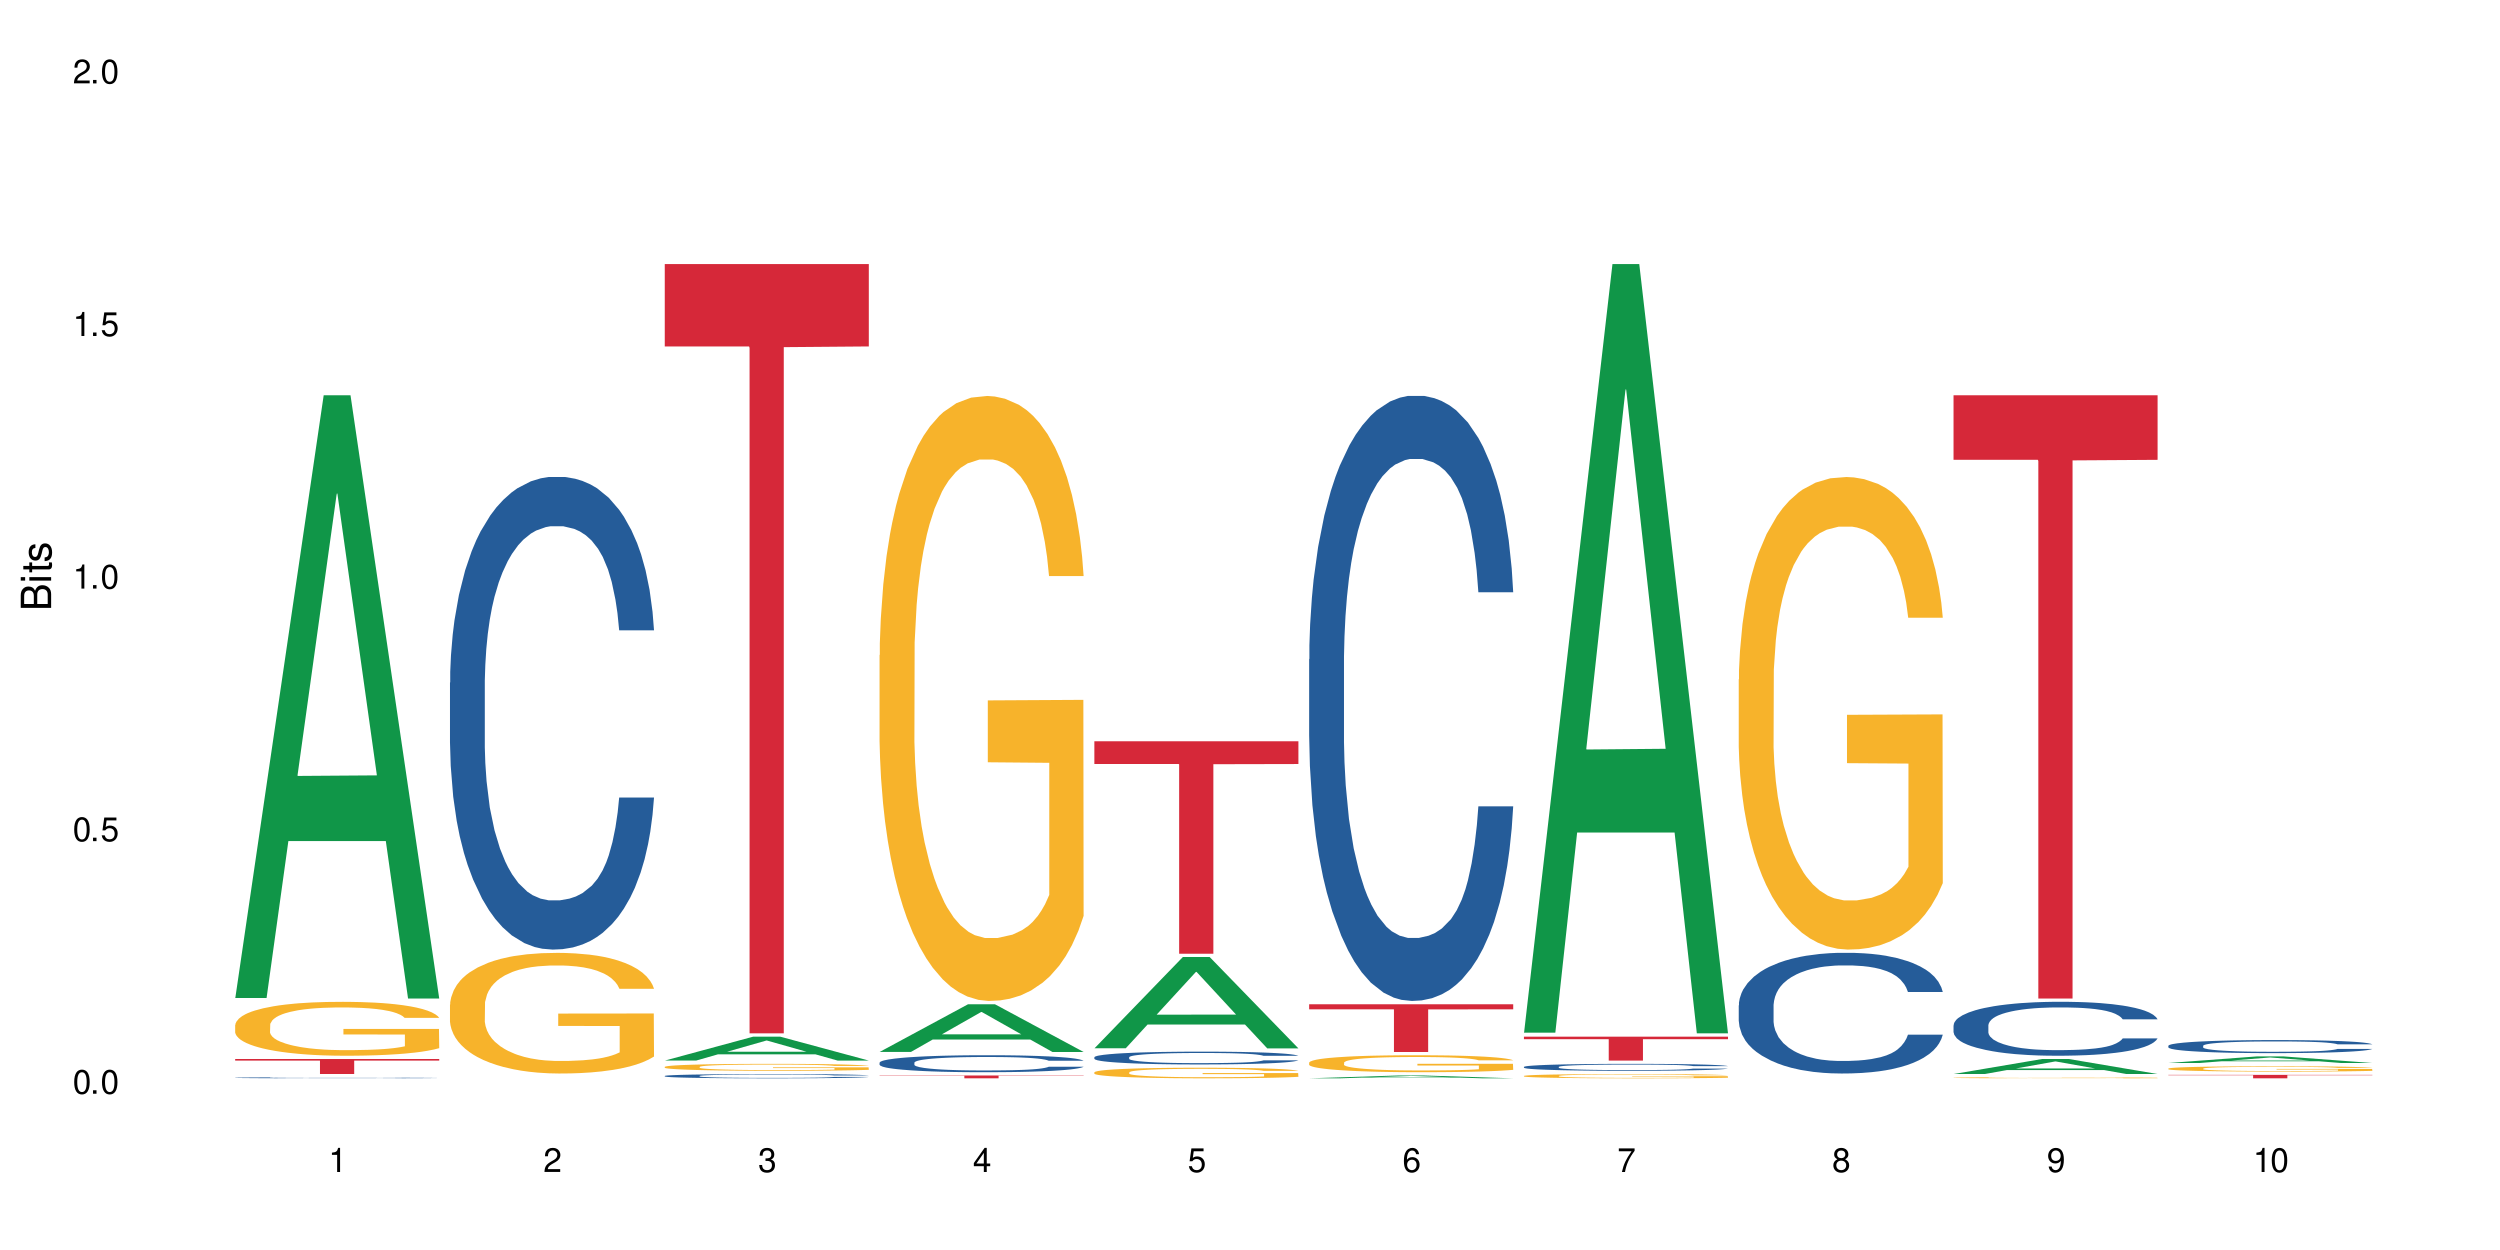 <?xml version="1.0" encoding="UTF-8"?>
<svg xmlns="http://www.w3.org/2000/svg" xmlns:xlink="http://www.w3.org/1999/xlink" width="720" height="360" viewBox="0 0 720 360">
<defs>
<g>
<g id="glyph-0-0">
</g>
<g id="glyph-0-1">
<path d="M 2.641 -6.938 C 2 -6.938 1.422 -6.656 1.078 -6.172 C 0.641 -5.562 0.406 -4.641 0.406 -3.359 C 0.406 -1.016 1.188 0.219 2.641 0.219 C 4.078 0.219 4.859 -1.016 4.859 -3.297 C 4.859 -4.641 4.656 -5.547 4.203 -6.172 C 3.844 -6.656 3.281 -6.938 2.641 -6.938 Z M 2.641 -6.188 C 3.547 -6.188 4 -5.25 4 -3.375 C 4 -1.406 3.562 -0.484 2.625 -0.484 C 1.734 -0.484 1.281 -1.438 1.281 -3.344 C 1.281 -5.25 1.734 -6.188 2.641 -6.188 Z M 2.641 -6.188 "/>
</g>
<g id="glyph-0-2">
<path d="M 1.828 -1 L 0.828 -1 L 0.828 0 L 1.828 0 Z M 1.828 -1 "/>
</g>
<g id="glyph-0-3">
<path d="M 4.562 -6.797 L 1.062 -6.797 L 0.547 -3.094 L 1.328 -3.094 C 1.719 -3.562 2.047 -3.734 2.578 -3.734 C 3.484 -3.734 4.062 -3.109 4.062 -2.094 C 4.062 -1.125 3.484 -0.531 2.578 -0.531 C 1.828 -0.531 1.375 -0.906 1.188 -1.672 L 0.328 -1.672 C 0.453 -1.109 0.547 -0.844 0.75 -0.594 C 1.125 -0.078 1.828 0.219 2.594 0.219 C 3.969 0.219 4.922 -0.781 4.922 -2.219 C 4.922 -3.562 4.031 -4.484 2.719 -4.484 C 2.25 -4.484 1.859 -4.359 1.469 -4.062 L 1.734 -5.969 L 4.562 -5.969 Z M 4.562 -6.797 "/>
</g>
<g id="glyph-0-4">
<path d="M 2.484 -4.938 L 2.484 0 L 3.328 0 L 3.328 -6.938 L 2.766 -6.938 C 2.469 -5.875 2.281 -5.734 0.984 -5.562 L 0.984 -4.938 Z M 2.484 -4.938 "/>
</g>
<g id="glyph-0-5">
<path d="M 4.859 -0.828 L 1.281 -0.828 C 1.359 -1.406 1.672 -1.781 2.5 -2.281 L 3.469 -2.828 C 4.406 -3.344 4.906 -4.062 4.906 -4.906 C 4.906 -5.484 4.672 -6.031 4.266 -6.406 C 3.859 -6.766 3.375 -6.938 2.719 -6.938 C 1.859 -6.938 1.219 -6.625 0.844 -6.031 C 0.609 -5.672 0.5 -5.234 0.484 -4.531 L 1.328 -4.531 C 1.359 -5.016 1.406 -5.281 1.531 -5.516 C 1.75 -5.938 2.188 -6.203 2.703 -6.203 C 3.469 -6.203 4.031 -5.641 4.031 -4.891 C 4.031 -4.344 3.719 -3.859 3.125 -3.516 L 2.234 -3 C 0.812 -2.172 0.406 -1.531 0.328 -0.016 L 4.859 -0.016 Z M 4.859 -0.828 "/>
</g>
<g id="glyph-0-6">
<path d="M 2.125 -3.188 L 2.578 -3.188 C 3.5 -3.188 3.984 -2.766 3.984 -1.922 C 3.984 -1.062 3.469 -0.531 2.594 -0.531 C 1.656 -0.531 1.203 -1 1.156 -2.016 L 0.312 -2.016 C 0.344 -1.453 0.438 -1.094 0.609 -0.781 C 0.953 -0.109 1.625 0.219 2.547 0.219 C 3.953 0.219 4.859 -0.625 4.859 -1.938 C 4.859 -2.828 4.516 -3.297 3.703 -3.594 C 4.344 -3.844 4.656 -4.328 4.656 -5.031 C 4.656 -6.219 3.875 -6.938 2.578 -6.938 C 1.203 -6.938 0.484 -6.172 0.453 -4.703 L 1.297 -4.703 C 1.312 -5.125 1.344 -5.359 1.453 -5.578 C 1.641 -5.969 2.062 -6.203 2.594 -6.203 C 3.344 -6.203 3.797 -5.75 3.797 -5 C 3.797 -4.516 3.609 -4.219 3.25 -4.047 C 3.016 -3.953 2.703 -3.922 2.125 -3.906 Z M 2.125 -3.188 "/>
</g>
<g id="glyph-0-7">
<path d="M 3.141 -1.672 L 3.141 0 L 3.984 0 L 3.984 -1.672 L 4.984 -1.672 L 4.984 -2.438 L 3.984 -2.438 L 3.984 -6.938 L 3.359 -6.938 L 0.266 -2.578 L 0.266 -1.672 Z M 3.141 -2.438 L 1 -2.438 L 3.141 -5.5 Z M 3.141 -2.438 "/>
</g>
<g id="glyph-0-8">
<path d="M 4.781 -5.125 C 4.609 -6.266 3.891 -6.938 2.844 -6.938 C 2.094 -6.938 1.422 -6.578 1.031 -5.953 C 0.594 -5.266 0.406 -4.422 0.406 -3.172 C 0.406 -2 0.578 -1.25 0.984 -0.641 C 1.359 -0.078 1.953 0.219 2.703 0.219 C 3.984 0.219 4.922 -0.75 4.922 -2.094 C 4.922 -3.375 4.062 -4.281 2.844 -4.281 C 2.172 -4.281 1.641 -4.031 1.281 -3.516 C 1.281 -5.234 1.828 -6.188 2.797 -6.188 C 3.391 -6.188 3.797 -5.797 3.938 -5.125 Z M 2.734 -3.531 C 3.547 -3.531 4.062 -2.953 4.062 -2.031 C 4.062 -1.156 3.484 -0.531 2.703 -0.531 C 1.922 -0.531 1.328 -1.188 1.328 -2.078 C 1.328 -2.938 1.906 -3.531 2.734 -3.531 Z M 2.734 -3.531 "/>
</g>
<g id="glyph-0-9">
<path d="M 4.984 -6.797 L 0.438 -6.797 L 0.438 -5.969 L 4.109 -5.969 C 2.5 -3.656 1.828 -2.234 1.328 0 L 2.219 0 C 2.594 -2.172 3.453 -4.047 4.984 -6.094 Z M 4.984 -6.797 "/>
</g>
<g id="glyph-0-10">
<path d="M 3.75 -3.656 C 4.469 -4.094 4.688 -4.438 4.688 -5.078 C 4.688 -6.172 3.844 -6.938 2.641 -6.938 C 1.438 -6.938 0.594 -6.172 0.594 -5.094 C 0.594 -4.438 0.812 -4.094 1.516 -3.656 C 0.734 -3.266 0.359 -2.703 0.359 -1.922 C 0.359 -0.656 1.281 0.219 2.641 0.219 C 3.984 0.219 4.922 -0.656 4.922 -1.922 C 4.922 -2.703 4.531 -3.266 3.75 -3.656 Z M 2.641 -6.188 C 3.359 -6.188 3.812 -5.75 3.812 -5.062 C 3.812 -4.406 3.344 -3.984 2.641 -3.984 C 1.922 -3.984 1.453 -4.406 1.453 -5.078 C 1.453 -5.75 1.922 -6.188 2.641 -6.188 Z M 2.641 -3.266 C 3.484 -3.266 4.062 -2.719 4.062 -1.906 C 4.062 -1.078 3.484 -0.531 2.625 -0.531 C 1.797 -0.531 1.219 -1.094 1.219 -1.906 C 1.219 -2.719 1.781 -3.266 2.641 -3.266 Z M 2.641 -3.266 "/>
</g>
<g id="glyph-0-11">
<path d="M 0.516 -1.578 C 0.672 -0.453 1.406 0.219 2.438 0.219 C 3.188 0.219 3.859 -0.141 4.266 -0.766 C 4.688 -1.453 4.891 -2.297 4.891 -3.547 C 4.891 -4.719 4.703 -5.453 4.312 -6.078 C 3.938 -6.641 3.344 -6.938 2.594 -6.938 C 1.297 -6.938 0.359 -5.969 0.359 -4.625 C 0.359 -3.344 1.234 -2.453 2.453 -2.453 C 3.094 -2.453 3.578 -2.672 4.016 -3.203 C 4 -1.484 3.469 -0.531 2.5 -0.531 C 1.906 -0.531 1.484 -0.906 1.359 -1.578 Z M 2.578 -6.203 C 3.375 -6.203 3.969 -5.531 3.969 -4.641 C 3.969 -3.797 3.391 -3.188 2.547 -3.188 C 1.734 -3.188 1.234 -3.766 1.234 -4.688 C 1.234 -5.562 1.797 -6.203 2.578 -6.203 Z M 2.578 -6.203 "/>
</g>
<g id="glyph-1-0">
</g>
<g id="glyph-1-1">
<path d="M 0 -0.953 L 0 -4.891 C 0 -5.719 -0.234 -6.344 -0.734 -6.797 C -1.188 -7.234 -1.812 -7.469 -2.5 -7.469 C -3.547 -7.469 -4.188 -7 -4.625 -5.875 C -4.984 -6.688 -5.625 -7.094 -6.531 -7.094 C -7.172 -7.094 -7.734 -6.859 -8.141 -6.391 C -8.562 -5.922 -8.75 -5.344 -8.75 -4.5 L -8.75 -0.953 Z M -4.984 -2.062 L -7.766 -2.062 L -7.766 -4.219 C -7.766 -4.844 -7.688 -5.203 -7.453 -5.5 C -7.219 -5.812 -6.859 -5.969 -6.375 -5.969 C -5.891 -5.969 -5.531 -5.812 -5.297 -5.5 C -5.062 -5.203 -4.984 -4.844 -4.984 -4.219 Z M -0.984 -2.062 L -4 -2.062 L -4 -4.781 C -4 -5.766 -3.438 -6.359 -2.484 -6.359 C -1.547 -6.359 -0.984 -5.766 -0.984 -4.781 Z M -0.984 -2.062 "/>
</g>
<g id="glyph-1-2">
<path d="M -6.281 -1.797 L -6.281 -0.797 L 0 -0.797 L 0 -1.797 Z M -8.75 -1.797 L -8.75 -0.797 L -7.484 -0.797 L -7.484 -1.797 Z M -8.75 -1.797 "/>
</g>
<g id="glyph-1-3">
<path d="M -6.281 -3.047 L -6.281 -2.016 L -8.016 -2.016 L -8.016 -1.016 L -6.281 -1.016 L -6.281 -0.172 L -5.469 -0.172 L -5.469 -1.016 L -0.719 -1.016 C -0.078 -1.016 0.281 -1.453 0.281 -2.234 C 0.281 -2.5 0.25 -2.719 0.188 -3.047 L -0.641 -3.047 C -0.609 -2.906 -0.594 -2.766 -0.594 -2.562 C -0.594 -2.141 -0.719 -2.016 -1.156 -2.016 L -5.469 -2.016 L -5.469 -3.047 Z M -6.281 -3.047 "/>
</g>
<g id="glyph-1-4">
<path d="M -4.531 -5.25 C -5.766 -5.25 -6.469 -4.422 -6.469 -2.969 C -6.469 -1.516 -5.719 -0.562 -4.547 -0.562 C -3.562 -0.562 -3.094 -1.062 -2.734 -2.562 L -2.516 -3.484 C -2.344 -4.188 -2.094 -4.469 -1.641 -4.469 C -1.047 -4.469 -0.641 -3.875 -0.641 -3 C -0.641 -2.453 -0.797 -2 -1.062 -1.75 C -1.25 -1.594 -1.422 -1.531 -1.875 -1.469 L -1.875 -0.406 C -0.422 -0.453 0.281 -1.266 0.281 -2.922 C 0.281 -4.5 -0.5 -5.516 -1.719 -5.516 C -2.656 -5.516 -3.172 -4.984 -3.469 -3.734 L -3.703 -2.766 C -3.891 -1.953 -4.156 -1.609 -4.594 -1.609 C -5.188 -1.609 -5.547 -2.125 -5.547 -2.938 C -5.547 -3.75 -5.203 -4.172 -4.531 -4.203 Z M -4.531 -5.25 "/>
</g>
</g>
</defs>
<rect x="-72" y="-36" width="864" height="432" fill="rgb(100%, 100%, 100%)" fill-opacity="1"/>
<path fill-rule="nonzero" fill="rgb(6.275%, 58.824%, 28.235%)" fill-opacity="1" d="M 67.73 287.422 L 67.793 287.258 L 93.223 113.832 L 100.945 113.832 L 126.5 287.586 L 117.52 287.586 L 111.117 242.23 L 83.051 242.23 L 76.773 287.422 L 67.73 287.422 L 85.75 223.469 L 108.543 223.305 L 97.176 142.219 L 97.051 142.055 L 96.926 142.547 L 85.688 223.305 L 85.75 223.469 Z M 67.73 287.422 "/>
<path fill-rule="nonzero" fill="rgb(14.51%, 36.078%, 60%)" fill-opacity="1" d="M 67.73 310.387 L 67.801 310.387 L 67.801 310.379 L 68.02 310.371 L 68.52 310.355 L 69.02 310.348 L 70.312 310.332 L 72.102 310.316 L 73.965 310.305 L 75.328 310.297 L 76.547 310.293 L 79.34 310.281 L 81.133 310.277 L 83.066 310.27 L 85.434 310.266 L 87.152 310.266 L 91.023 310.258 L 105.859 310.258 L 108.152 310.262 L 110.086 310.266 L 113.457 310.27 L 116.465 310.277 L 117.828 310.281 L 119.977 310.289 L 121.625 310.297 L 122.773 310.305 L 124.062 310.316 L 125.207 310.328 L 126.07 310.344 L 126.5 310.355 L 116.465 310.355 L 115.965 310.344 L 115.391 310.336 L 114.316 310.324 L 113.238 310.316 L 111.734 310.309 L 110.375 310.301 L 108.512 310.297 L 106.863 310.293 L 105.141 310.293 L 103.492 310.289 L 92.527 310.289 L 91.023 310.293 L 88.871 310.297 L 87.367 310.301 L 85.578 310.305 L 84.359 310.309 L 82.852 310.316 L 81.777 310.324 L 80.559 310.332 L 79.844 310.34 L 79.199 310.348 L 78.625 310.355 L 78.195 310.363 L 77.906 310.375 L 77.766 310.387 L 77.766 310.426 L 77.906 310.438 L 78.266 310.449 L 79.199 310.465 L 80.559 310.48 L 82.137 310.492 L 83.641 310.5 L 84.5 310.504 L 85.648 310.508 L 87.441 310.512 L 90.02 310.52 L 91.523 310.52 L 93.816 310.523 L 102.133 310.523 L 103.996 310.52 L 105.93 310.52 L 108.582 310.516 L 110.23 310.512 L 111.664 310.504 L 112.738 310.5 L 113.457 310.496 L 114.531 310.488 L 115.391 310.477 L 116.035 310.469 L 116.465 310.457 L 126.5 310.457 L 126.07 310.469 L 125.422 310.48 L 124.777 310.488 L 123.777 310.496 L 122.629 310.508 L 120.98 310.516 L 119.617 310.523 L 117.828 310.527 L 116.18 310.535 L 114.387 310.539 L 111.734 310.543 L 110.016 310.547 L 108.152 310.551 L 105.93 310.551 L 103.137 310.555 L 92.098 310.555 L 89.16 310.551 L 85.504 310.547 L 82.852 310.539 L 80.773 310.535 L 78.984 310.531 L 76.977 310.523 L 74.395 310.512 L 72.82 310.5 L 71.746 310.492 L 70.527 310.484 L 69.664 310.473 L 68.664 310.457 L 67.945 310.438 L 67.73 310.426 Z M 67.73 310.387 "/>
<path fill-rule="nonzero" fill="rgb(96.863%, 70.196%, 16.863%)" fill-opacity="1" d="M 67.73 295.176 L 67.801 295.164 L 67.801 294.879 L 68.09 294.242 L 68.805 293.363 L 69.738 292.641 L 70.742 292.074 L 71.387 291.773 L 72.461 291.348 L 73.395 291.039 L 75.758 290.398 L 78.77 289.805 L 80.418 289.547 L 82.281 289.309 L 84.93 289.039 L 86.148 288.938 L 89.875 288.711 L 94.105 288.57 L 98.762 288.527 L 100.914 288.543 L 103.852 288.598 L 107.863 288.754 L 110.16 288.895 L 111.949 289.039 L 113.812 289.223 L 116.105 289.508 L 118.258 289.848 L 119.977 290.188 L 121.695 290.613 L 123.129 291.066 L 124.348 291.562 L 125.422 292.156 L 126.07 292.652 L 126.5 293.148 L 116.535 293.148 L 115.965 292.652 L 115.32 292.27 L 114.242 291.805 L 113.168 291.461 L 112.094 291.191 L 110.086 290.824 L 108.367 290.598 L 106.215 290.398 L 104.137 290.273 L 101.773 290.188 L 100.34 290.156 L 96.543 290.156 L 93.102 290.258 L 91.094 290.371 L 89.66 290.484 L 87.656 290.695 L 86.438 290.867 L 85.719 290.98 L 83.57 291.422 L 82.137 291.816 L 81.348 292.086 L 80.344 292.512 L 79.629 292.895 L 78.84 293.461 L 78.41 293.887 L 77.836 294.852 L 77.766 297.402 L 77.98 297.941 L 78.41 298.523 L 78.984 299.035 L 79.844 299.574 L 80.703 299.984 L 82.207 300.535 L 83.496 300.906 L 84.5 301.148 L 86.438 301.531 L 87.227 301.656 L 89.09 301.914 L 91.023 302.109 L 93.387 302.281 L 95.18 302.367 L 98.047 302.438 L 101.703 302.438 L 106 302.352 L 108.727 302.238 L 110.59 302.125 L 111.809 302.027 L 113.312 301.871 L 114.387 301.727 L 115.391 301.57 L 116.609 301.332 L 116.609 297.941 L 98.906 297.93 L 98.906 296.34 L 126.426 296.324 L 126.5 301.871 L 124.992 302.254 L 123.129 302.621 L 121.34 302.906 L 119.477 303.145 L 116.824 303.414 L 114.672 303.586 L 111.375 303.785 L 108.367 303.91 L 105.215 303.996 L 102.418 304.039 L 99.121 304.055 L 96.184 304.023 L 93.031 303.941 L 90.52 303.828 L 88.227 303.684 L 85.934 303.5 L 83.066 303.203 L 81.203 302.961 L 79.27 302.664 L 77.336 302.309 L 75.613 301.926 L 74.469 301.629 L 73.32 301.289 L 72.102 300.863 L 70.957 300.383 L 70.098 299.941 L 69.309 299.445 L 68.734 298.977 L 68.16 298.34 L 67.875 297.828 L 67.73 297.391 Z M 67.73 295.176 "/>
<path fill-rule="nonzero" fill="rgb(83.922%, 15.686%, 22.353%)" fill-opacity="1" d="M 67.73 304.996 L 126.5 304.996 L 126.5 305.457 L 102.008 305.461 L 102.008 309.316 L 92.152 309.316 L 92.152 305.465 L 92.008 305.457 L 67.73 305.457 Z M 67.73 304.996 "/>
<path fill-rule="nonzero" fill="rgb(14.51%, 36.078%, 60%)" fill-opacity="1" d="M 129.594 196.598 L 129.664 196.473 L 129.664 193.488 L 129.879 188.762 L 130.379 182.789 L 130.883 178.684 L 132.172 171.344 L 133.965 164.25 L 135.828 158.777 L 137.188 155.543 L 138.406 153.055 L 141.203 148.449 L 142.992 146.086 L 144.93 143.973 L 147.293 141.855 L 149.016 140.613 L 152.883 138.621 L 155.75 137.75 L 157.973 137.379 L 162.773 137.379 L 165.641 137.875 L 167.719 138.496 L 170.012 139.492 L 171.949 140.613 L 175.316 143.348 L 178.324 146.832 L 179.688 148.824 L 181.836 152.68 L 183.484 156.414 L 184.633 159.648 L 185.922 164.25 L 187.07 169.848 L 187.93 176.195 L 188.359 181.543 L 178.324 181.543 L 177.824 176.566 L 177.25 172.711 L 176.176 167.609 L 175.102 164 L 173.598 160.395 L 172.234 158.031 L 170.371 155.664 L 168.723 154.172 L 167.004 153.055 L 165.355 152.309 L 162.199 151.559 L 158.547 151.559 L 157.184 151.809 L 154.391 152.805 L 152.883 153.676 L 150.734 155.418 L 149.23 157.035 L 147.438 159.523 L 146.219 161.637 L 144.715 164.871 L 143.641 167.734 L 142.422 171.84 L 141.703 174.949 L 141.059 178.434 L 140.484 182.539 L 140.055 186.895 L 139.77 191.496 L 139.625 195.977 L 139.625 215.258 L 139.77 219.738 L 140.129 224.965 L 141.059 232.555 L 142.422 239.148 L 143.996 244.371 L 145.504 248.105 L 146.363 249.848 L 147.508 251.836 L 149.301 254.324 L 151.879 256.812 L 153.387 257.809 L 155.68 258.805 L 158.043 259.301 L 161.199 259.301 L 163.992 258.805 L 165.855 258.184 L 167.789 257.188 L 170.441 255.07 L 172.09 253.082 L 173.523 250.719 L 174.598 248.355 L 175.316 246.363 L 176.391 242.508 L 177.25 238.277 L 177.895 233.922 L 178.324 229.691 L 188.359 229.691 L 187.93 234.668 L 187.285 239.52 L 186.641 243.129 L 185.637 247.484 L 184.488 251.34 L 182.84 255.695 L 181.48 258.555 L 179.688 261.664 L 178.039 264.031 L 176.246 266.145 L 173.598 268.633 L 171.875 269.879 L 170.012 270.996 L 167.789 271.992 L 164.996 272.863 L 161.984 273.359 L 159.191 273.484 L 156.18 273.234 L 153.957 272.738 L 151.02 271.617 L 147.367 269.379 L 144.715 267.016 L 142.637 264.652 L 140.844 262.164 L 138.836 258.805 L 136.258 253.332 L 134.68 249.102 L 133.605 245.617 L 132.387 240.766 L 131.527 236.41 L 130.523 229.441 L 129.809 220.609 L 129.594 213.766 Z M 129.594 196.598 "/>
<path fill-rule="nonzero" fill="rgb(96.863%, 70.196%, 16.863%)" fill-opacity="1" d="M 129.594 289.309 L 129.664 289.277 L 129.664 288.641 L 129.949 287.215 L 130.668 285.246 L 131.598 283.629 L 132.602 282.359 L 133.246 281.691 L 134.32 280.742 L 135.254 280.043 L 137.617 278.613 L 140.629 277.281 L 142.277 276.711 L 144.141 276.172 L 146.793 275.57 L 148.012 275.348 L 151.738 274.84 L 155.965 274.523 L 160.625 274.426 L 162.773 274.457 L 165.711 274.586 L 169.727 274.934 L 172.02 275.25 L 173.812 275.57 L 175.676 275.98 L 177.969 276.617 L 180.117 277.379 L 181.836 278.141 L 183.559 279.09 L 184.992 280.105 L 186.211 281.219 L 187.285 282.551 L 187.93 283.66 L 188.359 284.77 L 178.398 284.77 L 177.824 283.66 L 177.18 282.805 L 176.105 281.758 L 175.031 280.996 L 173.953 280.391 L 171.949 279.566 L 170.227 279.059 L 168.078 278.613 L 166 278.328 L 163.633 278.141 L 162.199 278.074 L 158.402 278.074 L 154.961 278.297 L 152.957 278.551 L 151.523 278.805 L 149.516 279.281 L 148.297 279.664 L 147.582 279.918 L 145.43 280.898 L 143.996 281.789 L 143.207 282.391 L 142.207 283.344 L 141.488 284.199 L 140.699 285.469 L 140.27 286.422 L 139.695 288.578 L 139.625 294.289 L 139.84 295.496 L 140.27 296.797 L 140.844 297.938 L 141.703 299.145 L 142.562 300.066 L 144.07 301.305 L 145.359 302.129 L 146.363 302.668 L 148.297 303.523 L 149.086 303.809 L 150.949 304.379 L 152.883 304.824 L 155.25 305.207 L 157.039 305.395 L 159.906 305.555 L 163.562 305.555 L 167.863 305.363 L 170.586 305.109 L 172.449 304.855 L 173.668 304.633 L 175.172 304.285 L 176.246 303.969 L 177.25 303.621 L 178.469 303.078 L 178.469 295.496 L 160.766 295.465 L 160.766 291.91 L 188.289 291.879 L 188.359 304.285 L 186.855 305.141 L 184.992 305.969 L 183.199 306.602 L 181.336 307.141 L 178.684 307.746 L 176.535 308.125 L 173.238 308.57 L 170.227 308.855 L 167.074 309.047 L 164.277 309.141 L 160.984 309.172 L 158.043 309.109 L 154.891 308.918 L 152.383 308.664 L 150.09 308.348 L 147.797 307.934 L 144.93 307.27 L 143.066 306.73 L 141.129 306.062 L 139.195 305.27 L 137.477 304.414 L 136.328 303.746 L 135.184 302.984 L 133.965 302.031 L 132.816 300.953 L 131.957 299.969 L 131.168 298.859 L 130.594 297.812 L 130.023 296.383 L 129.734 295.242 L 129.594 294.258 Z M 129.594 289.309 "/>
<path fill-rule="nonzero" fill="rgb(6.275%, 58.824%, 28.235%)" fill-opacity="1" d="M 191.453 305.441 L 191.516 305.434 L 216.945 298.551 L 224.668 298.551 L 250.219 305.449 L 241.242 305.449 L 234.84 303.648 L 206.773 303.648 L 200.492 305.441 L 191.453 305.441 L 209.473 302.902 L 232.266 302.898 L 220.898 299.68 L 220.773 299.672 L 220.648 299.691 L 209.41 302.898 L 209.473 302.902 Z M 191.453 305.441 "/>
<path fill-rule="nonzero" fill="rgb(14.51%, 36.078%, 60%)" fill-opacity="1" d="M 191.453 309.867 L 191.523 309.863 L 191.523 309.836 L 191.738 309.797 L 192.242 309.742 L 192.742 309.707 L 194.031 309.641 L 195.824 309.574 L 197.688 309.527 L 199.051 309.496 L 200.27 309.477 L 203.062 309.434 L 204.855 309.414 L 206.789 309.395 L 209.156 309.375 L 210.875 309.363 L 214.746 309.348 L 217.613 309.34 L 219.832 309.336 L 224.637 309.336 L 227.5 309.34 L 229.582 309.344 L 231.875 309.355 L 233.809 309.363 L 237.176 309.387 L 240.188 309.418 L 241.547 309.438 L 243.699 309.473 L 245.348 309.504 L 246.492 309.535 L 247.785 309.574 L 248.93 309.625 L 249.789 309.684 L 250.219 309.73 L 240.188 309.73 L 239.684 309.688 L 239.113 309.652 L 238.035 309.605 L 236.961 309.574 L 235.457 309.543 L 234.094 309.52 L 232.23 309.5 L 230.582 309.484 L 228.863 309.477 L 227.215 309.469 L 224.062 309.461 L 220.406 309.461 L 219.043 309.465 L 216.25 309.473 L 214.746 309.48 L 212.594 309.496 L 211.09 309.512 L 209.297 309.535 L 208.078 309.551 L 206.574 309.582 L 205.5 309.605 L 204.281 309.645 L 203.566 309.672 L 202.918 309.703 L 202.348 309.738 L 201.918 309.777 L 201.629 309.82 L 201.484 309.859 L 201.484 310.031 L 201.629 310.074 L 201.988 310.121 L 202.918 310.188 L 204.281 310.246 L 205.859 310.293 L 207.363 310.328 L 208.223 310.344 L 209.371 310.359 L 211.16 310.383 L 213.742 310.406 L 215.246 310.414 L 217.539 310.422 L 219.906 310.426 L 223.059 310.426 L 225.852 310.422 L 227.715 310.418 L 229.652 310.41 L 232.305 310.391 L 233.953 310.371 L 235.387 310.352 L 236.461 310.328 L 237.176 310.312 L 238.254 310.277 L 239.113 310.238 L 239.758 310.199 L 240.188 310.164 L 250.219 310.164 L 249.789 310.207 L 249.145 310.25 L 248.5 310.281 L 247.496 310.32 L 246.352 310.355 L 244.703 310.395 L 243.34 310.422 L 241.547 310.449 L 239.898 310.469 L 238.109 310.488 L 235.457 310.512 L 233.738 310.523 L 231.875 310.531 L 229.652 310.543 L 226.855 310.551 L 223.848 310.555 L 221.051 310.555 L 218.043 310.551 L 215.82 310.547 L 212.883 310.539 L 209.227 310.52 L 206.574 310.496 L 204.496 310.477 L 202.703 310.453 L 200.699 310.422 L 198.117 310.375 L 196.543 310.336 L 195.465 310.305 L 194.246 310.262 L 193.387 310.223 L 192.383 310.16 L 191.668 310.082 L 191.453 310.02 Z M 191.453 309.867 "/>
<path fill-rule="nonzero" fill="rgb(96.863%, 70.196%, 16.863%)" fill-opacity="1" d="M 191.453 307.246 L 191.523 307.246 L 191.523 307.211 L 191.812 307.129 L 192.527 307.012 L 193.461 306.922 L 194.461 306.848 L 195.109 306.809 L 196.184 306.754 L 197.113 306.715 L 199.48 306.633 L 202.488 306.555 L 204.137 306.52 L 206 306.492 L 208.652 306.457 L 209.871 306.441 L 213.598 306.414 L 217.828 306.395 L 222.484 306.391 L 224.637 306.391 L 227.574 306.398 L 231.586 306.418 L 233.879 306.438 L 235.672 306.457 L 237.535 306.48 L 239.828 306.516 L 241.98 306.559 L 243.699 306.605 L 245.418 306.66 L 246.852 306.719 L 248.07 306.781 L 249.145 306.859 L 249.789 306.922 L 250.219 306.984 L 240.258 306.984 L 239.684 306.922 L 239.039 306.871 L 237.965 306.812 L 236.891 306.77 L 235.816 306.734 L 233.809 306.688 L 232.09 306.656 L 229.938 306.633 L 227.859 306.613 L 225.496 306.605 L 224.062 306.602 L 220.262 306.602 L 216.824 306.613 L 214.816 306.629 L 213.383 306.641 L 211.375 306.668 L 210.156 306.691 L 209.441 306.707 L 207.293 306.762 L 205.859 306.812 L 205.07 306.848 L 204.066 306.902 L 203.348 306.953 L 202.562 307.027 L 202.133 307.082 L 201.559 307.207 L 201.484 307.535 L 201.703 307.605 L 202.133 307.68 L 202.703 307.746 L 203.566 307.816 L 204.426 307.867 L 205.93 307.941 L 207.219 307.988 L 208.223 308.02 L 210.156 308.066 L 210.945 308.086 L 212.809 308.117 L 214.746 308.145 L 217.109 308.164 L 218.902 308.176 L 221.77 308.184 L 225.422 308.184 L 229.723 308.172 L 232.445 308.16 L 234.309 308.145 L 235.527 308.133 L 237.035 308.113 L 238.109 308.094 L 239.113 308.074 L 240.332 308.043 L 240.332 307.605 L 222.629 307.602 L 222.629 307.398 L 250.148 307.395 L 250.219 308.113 L 248.715 308.16 L 246.852 308.207 L 245.059 308.246 L 243.195 308.277 L 240.547 308.312 L 238.395 308.332 L 235.098 308.359 L 232.09 308.375 L 228.934 308.387 L 226.141 308.391 L 222.844 308.395 L 219.906 308.391 L 216.75 308.379 L 214.242 308.363 L 211.949 308.344 L 209.656 308.32 L 206.789 308.285 L 204.926 308.254 L 202.992 308.215 L 201.055 308.168 L 199.336 308.117 L 198.191 308.082 L 197.043 308.035 L 195.824 307.98 L 194.68 307.918 L 193.816 307.863 L 193.031 307.797 L 192.457 307.738 L 191.883 307.656 L 191.598 307.59 L 191.453 307.535 Z M 191.453 307.246 "/>
<path fill-rule="nonzero" fill="rgb(83.922%, 15.686%, 22.353%)" fill-opacity="1" d="M 191.453 76.059 L 250.219 76.059 L 250.219 99.773 L 225.727 99.98 L 225.727 297.609 L 215.875 297.609 L 215.875 100.191 L 215.73 99.773 L 191.453 99.773 Z M 191.453 76.059 "/>
<path fill-rule="nonzero" fill="rgb(6.275%, 58.824%, 28.235%)" fill-opacity="1" d="M 253.312 302.957 L 253.375 302.941 L 278.805 289.219 L 286.527 289.219 L 312.082 302.969 L 303.102 302.969 L 296.699 299.379 L 268.633 299.379 L 262.355 302.957 L 253.312 302.957 L 271.332 297.895 L 294.125 297.883 L 282.762 291.465 L 282.633 291.453 L 282.508 291.492 L 271.27 297.883 L 271.332 297.895 Z M 253.312 302.957 "/>
<path fill-rule="nonzero" fill="rgb(14.51%, 36.078%, 60%)" fill-opacity="1" d="M 253.312 306.039 L 253.387 306.031 L 253.387 305.926 L 253.602 305.754 L 254.102 305.543 L 254.605 305.395 L 255.895 305.129 L 257.684 304.875 L 259.547 304.68 L 260.91 304.562 L 262.129 304.473 L 264.922 304.309 L 266.715 304.223 L 268.652 304.148 L 271.016 304.07 L 272.734 304.027 L 276.605 303.953 L 279.473 303.922 L 281.695 303.91 L 286.496 303.91 L 289.363 303.926 L 291.441 303.949 L 293.734 303.984 L 295.668 304.027 L 299.039 304.125 L 302.047 304.25 L 303.41 304.32 L 305.559 304.461 L 307.207 304.594 L 308.355 304.711 L 309.645 304.875 L 310.793 305.078 L 311.652 305.305 L 312.082 305.496 L 302.047 305.496 L 301.547 305.316 L 300.973 305.18 L 299.898 304.996 L 298.824 304.867 L 297.316 304.738 L 295.957 304.652 L 294.094 304.566 L 292.445 304.512 L 290.723 304.473 L 289.074 304.445 L 285.922 304.418 L 282.266 304.418 L 280.906 304.43 L 278.109 304.465 L 276.605 304.496 L 274.457 304.559 L 272.949 304.617 L 271.16 304.707 L 269.941 304.781 L 268.434 304.898 L 267.359 305 L 266.141 305.148 L 265.426 305.258 L 264.781 305.383 L 264.207 305.531 L 263.777 305.688 L 263.492 305.855 L 263.348 306.016 L 263.348 306.707 L 263.492 306.867 L 263.848 307.055 L 264.781 307.328 L 266.141 307.566 L 267.719 307.754 L 269.223 307.887 L 270.082 307.949 L 271.23 308.023 L 273.023 308.109 L 275.602 308.199 L 277.105 308.234 L 279.402 308.273 L 281.766 308.289 L 284.918 308.289 L 287.715 308.273 L 289.578 308.25 L 291.512 308.215 L 294.164 308.137 L 295.812 308.066 L 297.246 307.98 L 298.32 307.895 L 299.039 307.824 L 300.113 307.688 L 300.973 307.535 L 301.617 307.379 L 302.047 307.227 L 312.082 307.227 L 311.652 307.406 L 311.008 307.578 L 310.363 307.707 L 309.359 307.863 L 308.211 308.004 L 306.562 308.16 L 305.203 308.262 L 303.41 308.375 L 301.762 308.461 L 299.969 308.535 L 297.316 308.625 L 295.598 308.668 L 293.734 308.711 L 291.512 308.746 L 288.719 308.777 L 285.707 308.793 L 282.914 308.801 L 279.902 308.789 L 277.68 308.773 L 274.742 308.73 L 271.086 308.652 L 268.434 308.566 L 266.355 308.48 L 264.566 308.391 L 262.559 308.273 L 259.98 308.074 L 258.402 307.922 L 257.328 307.797 L 256.109 307.625 L 255.25 307.469 L 254.246 307.219 L 253.527 306.898 L 253.312 306.652 Z M 253.312 306.039 "/>
<path fill-rule="nonzero" fill="rgb(96.863%, 70.196%, 16.863%)" fill-opacity="1" d="M 253.312 188.664 L 253.387 188.508 L 253.387 185.324 L 253.672 178.164 L 254.387 168.297 L 255.32 160.184 L 256.324 153.816 L 256.969 150.477 L 258.043 145.703 L 258.977 142.203 L 261.34 135.039 L 264.352 128.359 L 266 125.492 L 267.863 122.789 L 270.516 119.766 L 271.73 118.652 L 275.461 116.105 L 279.688 114.516 L 284.348 114.035 L 286.496 114.195 L 289.434 114.832 L 293.449 116.582 L 295.742 118.172 L 297.531 119.766 L 299.395 121.832 L 301.691 125.016 L 303.84 128.836 L 305.559 132.652 L 307.281 137.426 L 308.715 142.52 L 309.93 148.09 L 311.008 154.773 L 311.652 160.34 L 312.082 165.91 L 302.121 165.91 L 301.547 160.34 L 300.902 156.047 L 299.824 150.793 L 298.75 146.977 L 297.676 143.953 L 295.668 139.816 L 293.949 137.27 L 291.801 135.039 L 289.723 133.609 L 287.355 132.652 L 285.922 132.336 L 282.125 132.336 L 278.684 133.449 L 276.676 134.723 L 275.242 135.996 L 273.238 138.383 L 272.02 140.293 L 271.301 141.566 L 269.152 146.496 L 267.719 150.953 L 266.93 153.977 L 265.926 158.75 L 265.211 163.047 L 264.422 169.41 L 263.992 174.184 L 263.418 185.004 L 263.348 213.648 L 263.562 219.695 L 263.992 226.219 L 264.566 231.945 L 265.426 237.992 L 266.285 242.609 L 267.789 248.812 L 269.082 252.953 L 270.082 255.656 L 272.02 259.953 L 272.809 261.387 L 274.672 264.25 L 276.605 266.477 L 278.973 268.387 L 280.762 269.34 L 283.629 270.137 L 287.285 270.137 L 291.586 269.184 L 294.309 267.91 L 296.172 266.637 L 297.391 265.523 L 298.895 263.773 L 299.969 262.18 L 300.973 260.43 L 302.191 257.727 L 302.191 219.695 L 284.488 219.535 L 284.488 201.715 L 312.008 201.555 L 312.082 263.773 L 310.578 268.066 L 308.715 272.207 L 306.922 275.387 L 305.059 278.094 L 302.406 281.117 L 300.258 283.027 L 296.961 285.254 L 293.949 286.688 L 290.797 287.641 L 288 288.117 L 284.703 288.277 L 281.766 287.957 L 278.613 287.004 L 276.105 285.73 L 273.812 284.141 L 271.516 282.07 L 268.652 278.73 L 266.789 276.023 L 264.852 272.684 L 262.918 268.703 L 261.195 264.41 L 260.051 261.066 L 258.902 257.246 L 257.684 252.473 L 256.539 247.062 L 255.68 242.133 L 254.891 236.562 L 254.316 231.312 L 253.742 224.148 L 253.457 218.422 L 253.312 213.488 Z M 253.312 188.664 "/>
<path fill-rule="nonzero" fill="rgb(83.922%, 15.686%, 22.353%)" fill-opacity="1" d="M 253.312 309.742 L 312.082 309.742 L 312.082 309.828 L 287.59 309.828 L 287.59 310.555 L 277.734 310.555 L 277.734 309.828 L 253.312 309.828 Z M 253.312 309.742 "/>
<path fill-rule="nonzero" fill="rgb(6.275%, 58.824%, 28.235%)" fill-opacity="1" d="M 315.176 301.91 L 315.238 301.887 L 340.664 275.621 L 348.387 275.621 L 373.941 301.938 L 364.965 301.938 L 358.559 295.066 L 330.496 295.066 L 324.215 301.91 L 315.176 301.91 L 333.195 292.227 L 355.984 292.199 L 344.621 279.918 L 344.496 279.895 L 344.371 279.969 L 333.133 292.199 L 333.195 292.227 Z M 315.176 301.91 "/>
<path fill-rule="nonzero" fill="rgb(14.51%, 36.078%, 60%)" fill-opacity="1" d="M 315.176 304.48 L 315.246 304.477 L 315.246 304.398 L 315.461 304.27 L 315.961 304.109 L 316.465 303.996 L 317.754 303.797 L 319.547 303.605 L 321.41 303.457 L 322.77 303.371 L 323.988 303.305 L 326.785 303.18 L 328.578 303.113 L 330.512 303.059 L 332.875 303 L 334.598 302.965 L 338.465 302.914 L 341.332 302.887 L 343.555 302.879 L 348.355 302.879 L 351.223 302.891 L 353.301 302.91 L 355.594 302.938 L 357.531 302.965 L 360.898 303.039 L 363.91 303.133 L 365.27 303.188 L 367.422 303.293 L 369.07 303.395 L 370.215 303.48 L 371.504 303.605 L 372.652 303.758 L 373.512 303.93 L 373.941 304.074 L 363.91 304.074 L 363.406 303.938 L 362.832 303.836 L 361.758 303.695 L 360.684 303.598 L 359.18 303.5 L 357.816 303.438 L 355.953 303.375 L 354.305 303.332 L 352.586 303.305 L 350.938 303.281 L 347.785 303.262 L 344.129 303.262 L 342.766 303.27 L 339.973 303.297 L 338.465 303.32 L 336.316 303.367 L 334.812 303.41 L 333.02 303.477 L 331.801 303.535 L 330.297 303.621 L 329.223 303.699 L 328.004 303.812 L 327.285 303.895 L 326.641 303.988 L 326.066 304.102 L 325.637 304.219 L 325.352 304.344 L 325.207 304.465 L 325.207 304.988 L 325.352 305.109 L 325.711 305.25 L 326.641 305.453 L 328.004 305.633 L 329.578 305.773 L 331.086 305.875 L 331.945 305.922 L 333.09 305.977 L 334.883 306.043 L 337.465 306.113 L 338.969 306.137 L 341.262 306.164 L 343.625 306.18 L 346.781 306.18 L 349.574 306.164 L 351.438 306.148 L 353.375 306.121 L 356.023 306.062 L 357.672 306.012 L 359.105 305.945 L 360.184 305.883 L 360.898 305.828 L 361.973 305.723 L 362.832 305.609 L 363.48 305.492 L 363.91 305.379 L 373.941 305.379 L 373.512 305.512 L 372.867 305.645 L 372.223 305.742 L 371.219 305.859 L 370.07 305.965 L 368.422 306.082 L 367.062 306.16 L 365.27 306.242 L 363.621 306.309 L 361.832 306.363 L 359.18 306.43 L 357.457 306.465 L 355.594 306.496 L 353.375 306.523 L 350.578 306.547 L 347.57 306.559 L 344.773 306.562 L 341.762 306.555 L 339.543 306.543 L 336.602 306.512 L 332.949 306.453 L 330.297 306.387 L 328.219 306.324 L 326.426 306.258 L 324.418 306.164 L 321.84 306.016 L 320.262 305.902 L 319.188 305.809 L 317.969 305.676 L 317.109 305.559 L 316.105 305.371 L 315.391 305.133 L 315.176 304.945 Z M 315.176 304.48 "/>
<path fill-rule="nonzero" fill="rgb(96.863%, 70.196%, 16.863%)" fill-opacity="1" d="M 315.176 308.812 L 315.246 308.809 L 315.246 308.754 L 315.531 308.629 L 316.25 308.453 L 317.18 308.312 L 318.184 308.199 L 318.828 308.141 L 319.906 308.059 L 320.836 307.996 L 323.203 307.871 L 326.211 307.754 L 327.859 307.703 L 329.723 307.656 L 332.375 307.605 L 333.594 307.586 L 337.32 307.539 L 341.547 307.512 L 346.207 307.504 L 348.355 307.508 L 351.297 307.52 L 355.309 307.551 L 357.602 307.578 L 359.395 307.605 L 361.258 307.641 L 363.551 307.695 L 365.699 307.762 L 367.422 307.832 L 369.141 307.914 L 370.574 308.004 L 371.793 308.102 L 372.867 308.219 L 373.512 308.316 L 373.941 308.414 L 363.98 308.414 L 363.406 308.316 L 362.762 308.238 L 361.688 308.148 L 360.613 308.082 L 359.535 308.027 L 357.531 307.957 L 355.809 307.91 L 353.66 307.871 L 351.582 307.848 L 349.215 307.832 L 347.785 307.824 L 343.984 307.824 L 340.547 307.844 L 338.539 307.867 L 337.105 307.891 L 335.098 307.93 L 333.879 307.965 L 333.164 307.988 L 331.012 308.074 L 329.578 308.152 L 328.793 308.203 L 327.789 308.289 L 327.07 308.363 L 326.281 308.473 L 325.852 308.559 L 325.281 308.746 L 325.207 309.25 L 325.422 309.355 L 325.852 309.469 L 326.426 309.57 L 327.285 309.676 L 328.145 309.754 L 329.652 309.863 L 330.941 309.938 L 331.945 309.984 L 333.879 310.059 L 334.668 310.082 L 336.531 310.133 L 338.465 310.172 L 340.832 310.207 L 342.625 310.223 L 345.488 310.238 L 349.145 310.238 L 353.445 310.219 L 356.168 310.199 L 358.031 310.176 L 359.25 310.156 L 360.754 310.125 L 361.832 310.098 L 362.832 310.066 L 364.051 310.02 L 364.051 309.355 L 346.352 309.352 L 346.352 309.039 L 373.871 309.035 L 373.941 310.125 L 372.438 310.199 L 370.574 310.273 L 368.781 310.328 L 366.918 310.375 L 364.266 310.43 L 362.117 310.461 L 358.82 310.5 L 355.809 310.527 L 352.656 310.543 L 349.863 310.551 L 346.566 310.555 L 343.625 310.551 L 340.473 310.531 L 337.965 310.512 L 335.672 310.48 L 333.379 310.445 L 330.512 310.387 L 328.648 310.34 L 326.715 310.281 L 324.777 310.211 L 323.059 310.137 L 321.91 310.078 L 320.766 310.012 L 319.547 309.93 L 318.398 309.832 L 317.539 309.746 L 316.75 309.648 L 316.18 309.559 L 315.605 309.434 L 315.316 309.332 L 315.176 309.246 Z M 315.176 308.812 "/>
<path fill-rule="nonzero" fill="rgb(83.922%, 15.686%, 22.353%)" fill-opacity="1" d="M 315.176 213.488 L 373.941 213.488 L 373.941 220.039 L 349.449 220.094 L 349.449 274.68 L 339.594 274.68 L 339.594 220.152 L 339.453 220.039 L 315.176 220.039 Z M 315.176 213.488 "/>
<path fill-rule="nonzero" fill="rgb(6.275%, 58.824%, 28.235%)" fill-opacity="1" d="M 377.035 310.555 L 377.098 310.555 L 402.527 309.742 L 410.25 309.742 L 435.805 310.555 L 426.824 310.555 L 420.422 310.344 L 392.355 310.344 L 386.078 310.555 L 377.035 310.555 L 395.055 310.254 L 417.848 310.254 L 406.48 309.875 L 406.23 309.875 L 394.992 310.254 L 395.055 310.254 Z M 377.035 310.555 "/>
<path fill-rule="nonzero" fill="rgb(14.51%, 36.078%, 60%)" fill-opacity="1" d="M 377.035 189.848 L 377.105 189.688 L 377.105 185.867 L 377.32 179.816 L 377.824 172.168 L 378.324 166.914 L 379.617 157.516 L 381.406 148.438 L 383.27 141.43 L 384.633 137.289 L 385.852 134.105 L 388.645 128.211 L 390.438 125.184 L 392.371 122.477 L 394.738 119.77 L 396.457 118.176 L 400.328 115.629 L 403.195 114.516 L 405.414 114.035 L 410.219 114.035 L 413.086 114.672 L 415.164 115.469 L 417.457 116.742 L 419.391 118.176 L 422.758 121.68 L 425.77 126.141 L 427.133 128.688 L 429.281 133.625 L 430.93 138.406 L 432.078 142.547 L 433.367 148.438 L 434.512 155.605 L 435.375 163.727 L 435.805 170.578 L 425.77 170.578 L 425.27 164.207 L 424.695 159.27 L 423.621 152.738 L 422.543 148.121 L 421.039 143.5 L 419.68 140.477 L 417.816 137.449 L 416.168 135.539 L 414.445 134.105 L 412.797 133.148 L 409.645 132.191 L 405.988 132.191 L 404.629 132.512 L 401.832 133.785 L 400.328 134.902 L 398.176 137.129 L 396.672 139.199 L 394.879 142.387 L 393.664 145.094 L 392.156 149.234 L 391.082 152.898 L 389.863 158.152 L 389.148 162.137 L 388.504 166.594 L 387.93 171.852 L 387.5 177.426 L 387.211 183.32 L 387.07 189.051 L 387.07 213.738 L 387.211 219.473 L 387.57 226.16 L 388.504 235.879 L 389.863 244.32 L 391.441 251.008 L 392.945 255.785 L 393.805 258.016 L 394.953 260.562 L 396.742 263.75 L 399.324 266.934 L 400.828 268.211 L 403.121 269.484 L 405.488 270.121 L 408.641 270.121 L 411.438 269.484 L 413.301 268.688 L 415.234 267.414 L 417.887 264.707 L 419.535 262.156 L 420.969 259.129 L 422.043 256.105 L 422.758 253.555 L 423.836 248.617 L 424.695 243.203 L 425.34 237.629 L 425.77 232.215 L 435.805 232.215 L 435.375 238.586 L 434.727 244.797 L 434.082 249.414 L 433.078 254.988 L 431.934 259.926 L 430.285 265.5 L 428.922 269.164 L 427.133 273.145 L 425.484 276.172 L 423.691 278.879 L 421.039 282.066 L 419.32 283.656 L 417.457 285.09 L 415.234 286.367 L 412.438 287.48 L 409.43 288.117 L 406.633 288.277 L 403.625 287.957 L 401.402 287.32 L 398.465 285.887 L 394.809 283.02 L 392.156 279.996 L 390.078 276.969 L 388.289 273.785 L 386.281 269.484 L 383.699 262.477 L 382.125 257.059 L 381.047 252.602 L 379.832 246.391 L 378.969 240.816 L 377.969 231.895 L 377.25 220.586 L 377.035 211.828 Z M 377.035 189.848 "/>
<path fill-rule="nonzero" fill="rgb(96.863%, 70.196%, 16.863%)" fill-opacity="1" d="M 377.035 306.004 L 377.105 306 L 377.105 305.91 L 377.395 305.711 L 378.109 305.434 L 379.043 305.203 L 380.047 305.027 L 380.691 304.934 L 381.766 304.797 L 382.695 304.699 L 385.062 304.5 L 388.07 304.312 L 389.719 304.23 L 391.582 304.156 L 394.234 304.07 L 395.453 304.039 L 399.18 303.969 L 403.41 303.922 L 408.066 303.91 L 410.219 303.914 L 413.156 303.934 L 417.168 303.98 L 419.461 304.027 L 421.254 304.07 L 423.117 304.129 L 425.41 304.219 L 427.562 304.324 L 429.281 304.434 L 431 304.566 L 432.434 304.711 L 433.652 304.867 L 434.727 305.055 L 435.375 305.211 L 435.805 305.367 L 425.84 305.367 L 425.27 305.211 L 424.621 305.09 L 423.547 304.941 L 422.473 304.836 L 421.398 304.75 L 419.391 304.633 L 417.672 304.562 L 415.52 304.5 L 413.441 304.461 L 411.078 304.434 L 409.645 304.422 L 405.848 304.422 L 402.406 304.453 L 400.398 304.492 L 398.965 304.527 L 396.961 304.594 L 395.742 304.648 L 395.023 304.684 L 392.875 304.82 L 391.441 304.945 L 390.652 305.031 L 389.648 305.164 L 388.934 305.285 L 388.145 305.465 L 387.715 305.598 L 387.141 305.902 L 387.07 306.703 L 387.285 306.875 L 387.715 307.059 L 388.289 307.219 L 389.148 307.387 L 390.008 307.52 L 391.512 307.691 L 392.801 307.809 L 393.805 307.883 L 395.742 308.004 L 396.527 308.043 L 398.391 308.125 L 400.328 308.188 L 402.691 308.242 L 404.484 308.27 L 407.352 308.289 L 411.008 308.289 L 415.305 308.262 L 418.031 308.227 L 419.895 308.191 L 421.109 308.16 L 422.617 308.113 L 423.691 308.066 L 424.695 308.02 L 425.914 307.941 L 425.914 306.875 L 408.211 306.871 L 408.211 306.371 L 435.73 306.367 L 435.805 308.113 L 434.297 308.23 L 432.434 308.348 L 430.645 308.438 L 428.781 308.512 L 426.129 308.598 L 423.977 308.652 L 420.68 308.715 L 417.672 308.754 L 414.52 308.781 L 411.723 308.793 L 408.426 308.801 L 405.488 308.789 L 402.336 308.762 L 399.824 308.727 L 397.531 308.684 L 395.238 308.625 L 392.371 308.531 L 390.508 308.457 L 388.574 308.363 L 386.641 308.25 L 384.918 308.129 L 383.773 308.035 L 382.625 307.93 L 381.406 307.793 L 380.262 307.645 L 379.398 307.504 L 378.613 307.348 L 378.039 307.199 L 377.465 307 L 377.18 306.84 L 377.035 306.699 Z M 377.035 306.004 "/>
<path fill-rule="nonzero" fill="rgb(83.922%, 15.686%, 22.353%)" fill-opacity="1" d="M 377.035 289.219 L 435.805 289.219 L 435.805 290.691 L 411.312 290.703 L 411.312 302.969 L 401.457 302.969 L 401.457 290.715 L 401.312 290.691 L 377.035 290.691 Z M 377.035 289.219 "/>
<path fill-rule="nonzero" fill="rgb(6.275%, 58.824%, 28.235%)" fill-opacity="1" d="M 438.895 297.402 L 438.957 297.195 L 464.387 76.059 L 472.109 76.059 L 497.664 297.609 L 488.688 297.609 L 482.281 239.777 L 454.215 239.777 L 447.938 297.402 L 438.895 297.402 L 456.914 215.855 L 479.707 215.648 L 468.344 112.258 L 468.219 112.047 L 468.09 112.672 L 456.852 215.648 L 456.914 215.855 Z M 438.895 297.402 "/>
<path fill-rule="nonzero" fill="rgb(14.51%, 36.078%, 60%)" fill-opacity="1" d="M 438.895 307.262 L 438.969 307.258 L 438.969 307.215 L 439.184 307.145 L 439.684 307.059 L 440.188 306.996 L 441.477 306.891 L 443.27 306.785 L 445.133 306.703 L 446.492 306.656 L 447.711 306.621 L 450.508 306.551 L 452.297 306.52 L 454.234 306.488 L 456.598 306.457 L 458.316 306.438 L 462.188 306.406 L 465.055 306.395 L 467.277 306.391 L 472.078 306.391 L 474.945 306.398 L 477.023 306.406 L 479.316 306.422 L 481.254 306.438 L 484.621 306.477 L 487.629 306.527 L 488.992 306.559 L 491.141 306.613 L 492.789 306.668 L 493.938 306.719 L 495.227 306.785 L 496.375 306.867 L 497.234 306.961 L 497.664 307.039 L 487.629 307.039 L 487.129 306.965 L 486.555 306.91 L 485.48 306.836 L 484.406 306.781 L 482.898 306.727 L 481.539 306.695 L 479.676 306.66 L 478.027 306.637 L 476.309 306.621 L 474.66 306.609 L 471.504 306.598 L 467.852 306.598 L 466.488 306.602 L 463.691 306.617 L 462.188 306.629 L 460.039 306.656 L 458.535 306.68 L 456.742 306.715 L 455.523 306.746 L 454.02 306.793 L 452.941 306.836 L 451.727 306.898 L 451.008 306.941 L 450.363 306.992 L 449.789 307.055 L 449.359 307.117 L 449.074 307.188 L 448.93 307.254 L 448.93 307.535 L 449.074 307.602 L 449.43 307.68 L 450.363 307.789 L 451.727 307.887 L 453.301 307.965 L 454.805 308.02 L 455.668 308.047 L 456.812 308.074 L 458.605 308.109 L 461.184 308.148 L 462.691 308.164 L 464.984 308.176 L 467.348 308.184 L 470.5 308.184 L 473.297 308.176 L 475.16 308.168 L 477.094 308.152 L 479.746 308.121 L 481.395 308.094 L 482.828 308.059 L 483.902 308.023 L 484.621 307.992 L 485.695 307.938 L 486.555 307.875 L 487.199 307.812 L 487.629 307.75 L 497.664 307.75 L 497.234 307.82 L 496.59 307.895 L 495.945 307.945 L 494.941 308.012 L 493.793 308.066 L 492.145 308.133 L 490.785 308.172 L 488.992 308.219 L 487.344 308.254 L 485.551 308.285 L 482.898 308.32 L 481.18 308.34 L 479.316 308.355 L 477.094 308.371 L 474.301 308.383 L 471.289 308.391 L 468.496 308.395 L 465.484 308.391 L 463.262 308.383 L 460.324 308.367 L 456.668 308.332 L 454.02 308.297 L 451.941 308.262 L 450.148 308.227 L 448.141 308.176 L 445.562 308.098 L 443.984 308.035 L 442.91 307.984 L 441.691 307.91 L 440.832 307.848 L 439.828 307.746 L 439.109 307.613 L 438.895 307.516 Z M 438.895 307.262 "/>
<path fill-rule="nonzero" fill="rgb(96.863%, 70.196%, 16.863%)" fill-opacity="1" d="M 438.895 309.855 L 438.969 309.855 L 438.969 309.832 L 439.254 309.785 L 439.973 309.715 L 440.902 309.656 L 441.906 309.613 L 442.551 309.59 L 443.625 309.559 L 444.559 309.531 L 446.922 309.48 L 449.934 309.434 L 451.582 309.414 L 453.445 309.395 L 456.098 309.375 L 457.316 309.367 L 461.043 309.348 L 465.27 309.34 L 469.93 309.336 L 472.078 309.336 L 475.016 309.34 L 479.031 309.352 L 481.324 309.363 L 483.117 309.375 L 484.98 309.391 L 487.273 309.41 L 489.422 309.438 L 491.141 309.465 L 492.863 309.5 L 494.297 309.535 L 495.516 309.574 L 496.59 309.621 L 497.234 309.66 L 497.664 309.699 L 487.703 309.699 L 487.129 309.66 L 486.484 309.629 L 485.41 309.594 L 484.332 309.566 L 483.258 309.543 L 481.254 309.516 L 479.531 309.496 L 477.383 309.48 L 475.305 309.473 L 472.938 309.465 L 467.707 309.465 L 464.266 309.473 L 462.262 309.48 L 460.828 309.488 L 458.82 309.504 L 457.602 309.52 L 456.887 309.527 L 454.734 309.562 L 453.301 309.594 L 452.512 309.613 L 451.512 309.648 L 450.793 309.68 L 450.004 309.723 L 449.574 309.758 L 449 309.832 L 448.93 310.031 L 449.145 310.074 L 449.574 310.121 L 450.148 310.16 L 451.008 310.203 L 451.867 310.234 L 453.375 310.277 L 454.664 310.309 L 455.668 310.328 L 457.602 310.355 L 458.391 310.367 L 460.254 310.387 L 462.188 310.402 L 464.555 310.414 L 466.344 310.422 L 469.211 310.426 L 472.867 310.426 L 477.168 310.422 L 479.891 310.41 L 481.754 310.402 L 482.973 310.395 L 484.477 310.383 L 485.551 310.371 L 486.555 310.359 L 487.773 310.34 L 487.773 310.074 L 470.07 310.074 L 470.07 309.949 L 497.594 309.949 L 497.664 310.383 L 496.16 310.414 L 494.297 310.441 L 492.504 310.465 L 490.641 310.484 L 487.988 310.504 L 485.84 310.52 L 482.543 310.535 L 479.531 310.543 L 476.379 310.551 L 473.582 310.555 L 470.285 310.555 L 467.348 310.551 L 464.195 310.547 L 461.688 310.535 L 459.395 310.527 L 457.102 310.512 L 454.234 310.488 L 452.371 310.469 L 450.434 310.445 L 448.5 310.418 L 446.781 310.387 L 445.633 310.363 L 444.484 310.336 L 443.27 310.305 L 442.121 310.266 L 441.262 310.23 L 440.473 310.191 L 439.898 310.156 L 439.328 310.105 L 439.039 310.066 L 438.895 310.031 Z M 438.895 309.855 "/>
<path fill-rule="nonzero" fill="rgb(83.922%, 15.686%, 22.353%)" fill-opacity="1" d="M 438.895 298.551 L 497.664 298.551 L 497.664 299.289 L 473.172 299.297 L 473.172 305.449 L 463.316 305.449 L 463.316 299.305 L 463.176 299.289 L 438.895 299.289 Z M 438.895 298.551 "/>
<path fill-rule="nonzero" fill="rgb(14.51%, 36.078%, 60%)" fill-opacity="1" d="M 500.758 289.543 L 500.828 289.512 L 500.828 288.75 L 501.043 287.543 L 501.547 286.02 L 502.047 284.973 L 503.336 283.098 L 505.129 281.285 L 506.992 279.891 L 508.355 279.062 L 509.57 278.43 L 512.367 277.254 L 514.16 276.648 L 516.094 276.109 L 518.461 275.57 L 520.18 275.254 L 524.051 274.746 L 526.914 274.523 L 529.137 274.426 L 533.938 274.426 L 536.805 274.555 L 538.883 274.711 L 541.18 274.965 L 543.113 275.254 L 546.48 275.953 L 549.492 276.84 L 550.852 277.348 L 553.004 278.332 L 554.652 279.285 L 555.797 280.113 L 557.09 281.285 L 558.234 282.715 L 559.094 284.336 L 559.523 285.703 L 549.492 285.703 L 548.988 284.43 L 548.418 283.445 L 547.34 282.145 L 546.266 281.223 L 544.762 280.301 L 543.398 279.699 L 541.535 279.094 L 539.887 278.715 L 538.168 278.43 L 536.52 278.238 L 533.367 278.047 L 529.711 278.047 L 528.348 278.109 L 525.555 278.363 L 524.051 278.586 L 521.898 279.031 L 520.395 279.445 L 518.602 280.078 L 517.383 280.621 L 515.879 281.445 L 514.805 282.176 L 513.586 283.223 L 512.867 284.02 L 512.223 284.906 L 511.652 285.957 L 511.219 287.066 L 510.934 288.242 L 510.789 289.387 L 510.789 294.309 L 510.934 295.453 L 511.293 296.785 L 512.223 298.723 L 513.586 300.406 L 515.164 301.742 L 516.668 302.691 L 517.527 303.137 L 518.676 303.645 L 520.465 304.281 L 523.047 304.918 L 524.551 305.172 L 526.844 305.426 L 529.211 305.551 L 532.363 305.551 L 535.156 305.426 L 537.02 305.266 L 538.957 305.012 L 541.609 304.473 L 543.258 303.965 L 544.691 303.359 L 545.766 302.758 L 546.48 302.25 L 547.555 301.266 L 548.418 300.184 L 549.062 299.074 L 549.492 297.992 L 559.523 297.992 L 559.094 299.262 L 558.449 300.5 L 557.805 301.422 L 556.801 302.535 L 555.656 303.52 L 554.008 304.629 L 552.645 305.359 L 550.852 306.156 L 549.203 306.758 L 547.414 307.297 L 544.762 307.934 L 543.043 308.25 L 541.18 308.535 L 538.957 308.789 L 536.16 309.012 L 533.152 309.141 L 530.355 309.172 L 527.348 309.109 L 525.125 308.98 L 522.188 308.695 L 518.531 308.125 L 515.879 307.52 L 513.801 306.918 L 512.008 306.281 L 510.004 305.426 L 507.422 304.027 L 505.844 302.945 L 504.77 302.059 L 503.551 300.82 L 502.691 299.707 L 501.688 297.93 L 500.973 295.676 L 500.758 293.926 Z M 500.758 289.543 "/>
<path fill-rule="nonzero" fill="rgb(96.863%, 70.196%, 16.863%)" fill-opacity="1" d="M 500.758 195.672 L 500.828 195.551 L 500.828 193.062 L 501.117 187.469 L 501.832 179.762 L 502.766 173.426 L 503.766 168.453 L 504.414 165.84 L 505.488 162.113 L 506.418 159.379 L 508.785 153.785 L 511.793 148.562 L 513.441 146.328 L 515.305 144.215 L 517.957 141.852 L 519.176 140.98 L 522.902 138.992 L 527.133 137.75 L 531.789 137.379 L 533.938 137.5 L 536.879 138 L 540.891 139.367 L 543.184 140.609 L 544.977 141.852 L 546.84 143.469 L 549.133 145.953 L 551.281 148.938 L 553.004 151.922 L 554.723 155.648 L 556.156 159.625 L 557.375 163.977 L 558.449 169.199 L 559.094 173.547 L 559.523 177.898 L 549.562 177.898 L 548.988 173.547 L 548.344 170.191 L 547.27 166.09 L 546.195 163.105 L 545.121 160.746 L 543.113 157.516 L 541.395 155.523 L 539.242 153.785 L 537.164 152.668 L 534.801 151.922 L 533.367 151.672 L 529.566 151.672 L 526.129 152.543 L 524.121 153.535 L 522.688 154.531 L 520.68 156.395 L 519.461 157.887 L 518.746 158.883 L 516.598 162.734 L 515.164 166.215 L 514.375 168.578 L 513.371 172.305 L 512.652 175.66 L 511.867 180.633 L 511.438 184.363 L 510.863 192.816 L 510.789 215.188 L 511.004 219.91 L 511.438 225.008 L 512.008 229.484 L 512.867 234.207 L 513.73 237.812 L 515.234 242.66 L 516.523 245.891 L 517.527 248.004 L 519.461 251.359 L 520.25 252.477 L 522.113 254.715 L 524.051 256.457 L 526.414 257.949 L 528.207 258.695 L 531.074 259.316 L 534.727 259.316 L 539.027 258.57 L 541.75 257.574 L 543.613 256.582 L 544.832 255.711 L 546.34 254.344 L 547.414 253.102 L 548.418 251.734 L 549.633 249.621 L 549.633 219.91 L 531.934 219.789 L 531.934 205.867 L 559.453 205.742 L 559.523 254.344 L 558.02 257.699 L 556.156 260.93 L 554.363 263.418 L 552.5 265.531 L 549.852 267.891 L 547.699 269.383 L 544.402 271.125 L 541.395 272.242 L 538.238 272.988 L 535.445 273.359 L 532.148 273.484 L 529.211 273.238 L 526.055 272.492 L 523.547 271.496 L 521.254 270.254 L 518.961 268.637 L 516.094 266.027 L 514.23 263.914 L 512.297 261.305 L 510.359 258.195 L 508.641 254.84 L 507.492 252.23 L 506.348 249.246 L 505.129 245.52 L 503.98 241.293 L 503.121 237.438 L 502.332 233.086 L 501.762 228.984 L 501.188 223.391 L 500.902 218.918 L 500.758 215.062 Z M 500.758 195.672 "/>
<path fill-rule="nonzero" fill="rgb(6.275%, 58.824%, 28.235%)" fill-opacity="1" d="M 562.617 309.312 L 562.68 309.309 L 588.109 304.996 L 595.832 304.996 L 621.387 309.316 L 612.406 309.316 L 606.004 308.188 L 577.938 308.188 L 571.66 309.312 L 562.617 309.312 L 580.637 307.723 L 603.43 307.719 L 592.066 305.699 L 591.938 305.695 L 591.812 305.711 L 580.574 307.719 L 580.637 307.723 Z M 562.617 309.312 "/>
<path fill-rule="nonzero" fill="rgb(14.51%, 36.078%, 60%)" fill-opacity="1" d="M 562.617 295.281 L 562.691 295.27 L 562.691 294.93 L 562.906 294.391 L 563.406 293.707 L 563.906 293.238 L 565.199 292.402 L 566.988 291.594 L 568.852 290.969 L 570.215 290.598 L 571.434 290.316 L 574.227 289.789 L 576.02 289.52 L 577.953 289.281 L 580.32 289.039 L 582.039 288.898 L 585.91 288.668 L 588.777 288.57 L 591 288.527 L 595.801 288.527 L 598.668 288.586 L 600.746 288.656 L 603.039 288.77 L 604.973 288.898 L 608.344 289.207 L 611.352 289.605 L 612.715 289.832 L 614.863 290.273 L 616.512 290.699 L 617.66 291.066 L 618.949 291.594 L 620.098 292.23 L 620.957 292.957 L 621.387 293.566 L 611.352 293.566 L 610.852 292.996 L 610.277 292.559 L 609.203 291.977 L 608.129 291.566 L 606.621 291.152 L 605.262 290.883 L 603.398 290.613 L 601.75 290.445 L 600.027 290.316 L 598.379 290.23 L 595.227 290.145 L 591.57 290.145 L 590.211 290.176 L 587.414 290.289 L 585.91 290.387 L 583.762 290.586 L 582.254 290.77 L 580.465 291.055 L 579.246 291.297 L 577.738 291.664 L 576.664 291.992 L 575.445 292.457 L 574.73 292.812 L 574.086 293.211 L 573.512 293.68 L 573.082 294.176 L 572.793 294.699 L 572.652 295.211 L 572.652 297.41 L 572.793 297.922 L 573.152 298.52 L 574.086 299.383 L 575.445 300.137 L 577.023 300.734 L 578.527 301.16 L 579.387 301.355 L 580.535 301.586 L 582.328 301.867 L 584.906 302.152 L 586.41 302.266 L 588.707 302.379 L 591.07 302.434 L 594.223 302.434 L 597.02 302.379 L 598.883 302.309 L 600.816 302.195 L 603.469 301.953 L 605.117 301.727 L 606.551 301.457 L 607.625 301.188 L 608.344 300.961 L 609.418 300.52 L 610.277 300.035 L 610.922 299.539 L 611.352 299.059 L 621.387 299.059 L 620.957 299.625 L 620.312 300.18 L 619.664 300.59 L 618.664 301.086 L 617.516 301.527 L 615.867 302.023 L 614.504 302.352 L 612.715 302.707 L 611.066 302.977 L 609.273 303.215 L 606.621 303.5 L 604.902 303.641 L 603.039 303.77 L 600.816 303.883 L 598.023 303.98 L 595.012 304.039 L 592.219 304.055 L 589.207 304.023 L 586.984 303.969 L 584.047 303.84 L 580.391 303.586 L 577.738 303.316 L 575.66 303.047 L 573.871 302.762 L 571.863 302.379 L 569.281 301.754 L 567.707 301.273 L 566.633 300.875 L 565.414 300.32 L 564.555 299.824 L 563.551 299.031 L 562.832 298.023 L 562.617 297.242 Z M 562.617 295.281 "/>
<path fill-rule="nonzero" fill="rgb(96.863%, 70.196%, 16.863%)" fill-opacity="1" d="M 562.617 310.383 L 562.691 310.383 L 562.691 310.379 L 562.977 310.367 L 563.691 310.352 L 564.625 310.336 L 565.629 310.324 L 566.273 310.32 L 567.348 310.312 L 568.281 310.305 L 570.645 310.293 L 573.656 310.281 L 575.305 310.277 L 577.168 310.273 L 579.816 310.266 L 581.035 310.266 L 584.762 310.262 L 588.992 310.258 L 598.738 310.258 L 602.754 310.262 L 605.047 310.266 L 606.836 310.266 L 608.699 310.27 L 610.992 310.277 L 613.145 310.281 L 614.863 310.289 L 616.586 310.297 L 618.016 310.305 L 619.234 310.316 L 620.312 310.328 L 620.957 310.336 L 621.387 310.344 L 611.426 310.344 L 610.852 310.336 L 610.207 310.328 L 609.129 310.32 L 608.055 310.312 L 606.98 310.309 L 604.973 310.301 L 603.254 310.297 L 601.105 310.293 L 599.023 310.289 L 587.988 310.289 L 585.98 310.293 L 584.547 310.293 L 582.543 310.297 L 581.324 310.301 L 580.605 310.305 L 578.457 310.312 L 577.023 310.32 L 576.234 310.324 L 575.23 310.332 L 574.516 310.34 L 573.727 310.352 L 573.297 310.359 L 572.723 310.379 L 572.652 310.426 L 572.867 310.438 L 573.297 310.449 L 573.871 310.457 L 574.73 310.469 L 575.59 310.477 L 577.094 310.488 L 578.387 310.496 L 579.387 310.5 L 581.324 310.508 L 582.113 310.508 L 583.977 310.512 L 585.91 310.516 L 588.273 310.52 L 590.066 310.523 L 600.891 310.523 L 603.613 310.52 L 605.477 310.52 L 606.695 310.516 L 608.199 310.512 L 609.273 310.512 L 610.277 310.508 L 611.496 310.504 L 611.496 310.438 L 593.793 310.438 L 593.793 310.406 L 621.312 310.406 L 621.387 310.512 L 619.879 310.52 L 618.016 310.527 L 616.227 310.531 L 614.363 310.539 L 611.711 310.543 L 609.559 310.547 L 606.266 310.551 L 603.254 310.551 L 600.102 310.555 L 591.07 310.555 L 587.918 310.551 L 585.41 310.551 L 583.113 310.547 L 580.82 310.543 L 577.953 310.539 L 576.09 310.535 L 572.223 310.52 L 570.5 310.516 L 569.355 310.508 L 568.207 310.5 L 566.988 310.492 L 565.844 310.484 L 564.984 310.477 L 564.195 310.465 L 563.621 310.457 L 563.047 310.445 L 562.762 310.434 L 562.617 310.426 Z M 562.617 310.383 "/>
<path fill-rule="nonzero" fill="rgb(83.922%, 15.686%, 22.353%)" fill-opacity="1" d="M 562.617 113.832 L 621.387 113.832 L 621.387 132.43 L 596.895 132.594 L 596.895 287.586 L 587.039 287.586 L 587.039 132.758 L 586.895 132.43 L 562.617 132.43 Z M 562.617 113.832 "/>
<path fill-rule="nonzero" fill="rgb(6.275%, 58.824%, 28.235%)" fill-opacity="1" d="M 624.48 306.141 L 624.543 306.141 L 649.969 304.246 L 657.691 304.246 L 683.246 306.145 L 674.27 306.145 L 667.863 305.648 L 639.797 305.648 L 633.52 306.141 L 624.48 306.141 L 642.5 305.441 L 665.289 305.441 L 653.926 304.555 L 653.801 304.555 L 653.676 304.559 L 642.438 305.441 L 642.5 305.441 Z M 624.48 306.141 "/>
<path fill-rule="nonzero" fill="rgb(14.51%, 36.078%, 60%)" fill-opacity="1" d="M 624.48 301.18 L 624.551 301.176 L 624.551 301.094 L 624.766 300.961 L 625.266 300.797 L 625.77 300.684 L 627.059 300.48 L 628.852 300.285 L 630.715 300.133 L 632.074 300.043 L 633.293 299.977 L 636.09 299.848 L 637.879 299.781 L 639.816 299.723 L 642.18 299.664 L 643.902 299.629 L 647.77 299.574 L 650.637 299.551 L 652.859 299.543 L 657.66 299.543 L 660.527 299.555 L 662.605 299.574 L 664.898 299.602 L 666.836 299.629 L 670.203 299.707 L 673.215 299.805 L 674.574 299.859 L 676.727 299.965 L 678.375 300.066 L 679.52 300.156 L 680.809 300.285 L 681.957 300.438 L 682.816 300.613 L 683.246 300.762 L 673.215 300.762 L 672.711 300.625 L 672.137 300.52 L 671.062 300.379 L 669.988 300.277 L 668.484 300.176 L 667.121 300.113 L 665.258 300.047 L 663.609 300.004 L 661.891 299.977 L 660.242 299.953 L 657.086 299.934 L 653.434 299.934 L 652.07 299.941 L 649.277 299.969 L 647.77 299.992 L 645.621 300.039 L 644.117 300.086 L 642.324 300.152 L 641.105 300.211 L 639.602 300.301 L 638.527 300.379 L 637.309 300.492 L 636.59 300.578 L 635.945 300.676 L 635.371 300.789 L 634.941 300.91 L 634.656 301.039 L 634.512 301.16 L 634.512 301.695 L 634.656 301.816 L 635.016 301.961 L 635.945 302.172 L 637.309 302.355 L 638.883 302.5 L 640.391 302.602 L 641.25 302.648 L 642.395 302.703 L 644.188 302.773 L 646.766 302.844 L 648.273 302.871 L 650.566 302.898 L 652.93 302.91 L 656.086 302.91 L 658.879 302.898 L 660.742 302.879 L 662.68 302.852 L 665.328 302.793 L 666.977 302.738 L 668.41 302.676 L 669.488 302.609 L 670.203 302.555 L 671.277 302.445 L 672.137 302.328 L 672.781 302.211 L 673.215 302.094 L 683.246 302.094 L 682.816 302.23 L 682.172 302.363 L 681.527 302.465 L 680.523 302.586 L 679.375 302.691 L 677.727 302.812 L 676.367 302.891 L 674.574 302.977 L 672.926 303.043 L 671.133 303.102 L 668.484 303.168 L 666.762 303.203 L 664.898 303.234 L 662.68 303.262 L 659.883 303.285 L 656.871 303.301 L 654.078 303.305 L 651.066 303.297 L 648.848 303.281 L 645.906 303.25 L 642.254 303.191 L 639.602 303.125 L 637.523 303.059 L 635.73 302.988 L 633.723 302.898 L 631.145 302.746 L 629.566 302.629 L 628.492 302.531 L 627.273 302.398 L 626.414 302.277 L 625.41 302.086 L 624.695 301.84 L 624.48 301.652 Z M 624.48 301.18 "/>
<path fill-rule="nonzero" fill="rgb(96.863%, 70.196%, 16.863%)" fill-opacity="1" d="M 624.48 307.742 L 624.551 307.742 L 624.551 307.715 L 624.836 307.648 L 625.555 307.562 L 626.484 307.492 L 627.488 307.438 L 628.133 307.406 L 629.207 307.363 L 630.141 307.332 L 632.504 307.27 L 635.516 307.211 L 637.164 307.188 L 639.027 307.164 L 641.68 307.137 L 642.898 307.125 L 646.625 307.105 L 650.852 307.09 L 655.512 307.086 L 657.66 307.086 L 660.598 307.094 L 664.613 307.109 L 666.906 307.121 L 668.699 307.137 L 670.562 307.152 L 672.855 307.184 L 675.004 307.215 L 676.727 307.25 L 678.445 307.293 L 679.879 307.336 L 681.098 307.387 L 682.172 307.445 L 682.816 307.492 L 683.246 307.543 L 673.285 307.543 L 672.711 307.492 L 672.066 307.457 L 670.992 307.41 L 669.918 307.375 L 668.84 307.348 L 666.836 307.312 L 665.113 307.289 L 662.965 307.27 L 660.887 307.258 L 658.52 307.25 L 657.086 307.246 L 653.289 307.246 L 649.848 307.258 L 647.844 307.27 L 646.41 307.277 L 644.402 307.301 L 643.184 307.316 L 642.469 307.328 L 640.316 307.371 L 638.883 307.41 L 638.098 307.438 L 637.094 307.48 L 636.375 307.516 L 635.586 307.574 L 635.156 307.613 L 634.586 307.711 L 634.512 307.961 L 634.727 308.016 L 635.156 308.074 L 635.73 308.125 L 636.59 308.176 L 637.449 308.219 L 638.957 308.273 L 640.246 308.309 L 641.25 308.332 L 643.184 308.371 L 643.973 308.383 L 645.836 308.406 L 647.77 308.426 L 650.137 308.445 L 651.926 308.453 L 654.793 308.461 L 658.449 308.461 L 662.75 308.449 L 665.473 308.441 L 667.336 308.43 L 668.555 308.418 L 670.059 308.402 L 671.133 308.391 L 672.137 308.375 L 673.355 308.352 L 673.355 308.016 L 655.656 308.016 L 655.656 307.855 L 683.176 307.855 L 683.246 308.402 L 681.742 308.441 L 679.879 308.477 L 678.086 308.504 L 676.223 308.531 L 673.57 308.555 L 671.422 308.574 L 668.125 308.594 L 665.113 308.605 L 661.961 308.613 L 659.168 308.617 L 652.93 308.617 L 649.777 308.609 L 647.27 308.598 L 644.977 308.582 L 642.684 308.562 L 639.816 308.535 L 637.953 308.512 L 636.016 308.48 L 634.082 308.445 L 632.363 308.41 L 631.215 308.379 L 630.07 308.348 L 628.852 308.305 L 627.703 308.258 L 626.844 308.211 L 626.055 308.164 L 625.48 308.117 L 624.91 308.055 L 624.621 308.004 L 624.48 307.961 Z M 624.48 307.742 "/>
<path fill-rule="nonzero" fill="rgb(83.922%, 15.686%, 22.353%)" fill-opacity="1" d="M 624.48 309.562 L 683.246 309.562 L 683.246 309.668 L 658.754 309.668 L 658.754 310.555 L 648.898 310.555 L 648.898 309.668 L 624.48 309.668 Z M 624.48 309.562 "/>
<g fill="rgb(0%, 0%, 0%)" fill-opacity="1">
<use xlink:href="#glyph-0-1" x="20.965" y="314.993"/>
<use xlink:href="#glyph-0-2" x="25.965" y="314.993"/>
<use xlink:href="#glyph-0-1" x="28.965" y="314.993"/>
</g>
<g fill="rgb(0%, 0%, 0%)" fill-opacity="1">
<use xlink:href="#glyph-0-1" x="20.965" y="242.251"/>
<use xlink:href="#glyph-0-2" x="25.965" y="242.251"/>
<use xlink:href="#glyph-0-3" x="28.965" y="242.251"/>
</g>
<g fill="rgb(0%, 0%, 0%)" fill-opacity="1">
<use xlink:href="#glyph-0-4" x="20.965" y="169.509"/>
<use xlink:href="#glyph-0-2" x="25.965" y="169.509"/>
<use xlink:href="#glyph-0-1" x="28.965" y="169.509"/>
</g>
<g fill="rgb(0%, 0%, 0%)" fill-opacity="1">
<use xlink:href="#glyph-0-4" x="20.965" y="96.767"/>
<use xlink:href="#glyph-0-2" x="25.965" y="96.767"/>
<use xlink:href="#glyph-0-3" x="28.965" y="96.767"/>
</g>
<g fill="rgb(0%, 0%, 0%)" fill-opacity="1">
<use xlink:href="#glyph-0-5" x="20.965" y="24.024"/>
<use xlink:href="#glyph-0-2" x="25.965" y="24.024"/>
<use xlink:href="#glyph-0-1" x="28.965" y="24.024"/>
</g>
<g fill="rgb(0%, 0%, 0%)" fill-opacity="1">
<use xlink:href="#glyph-0-4" x="94.613" y="337.532"/>
</g>
<g fill="rgb(0%, 0%, 0%)" fill-opacity="1">
<use xlink:href="#glyph-0-5" x="156.477" y="337.532"/>
</g>
<g fill="rgb(0%, 0%, 0%)" fill-opacity="1">
<use xlink:href="#glyph-0-6" x="218.336" y="337.532"/>
</g>
<g fill="rgb(0%, 0%, 0%)" fill-opacity="1">
<use xlink:href="#glyph-0-7" x="280.199" y="337.532"/>
</g>
<g fill="rgb(0%, 0%, 0%)" fill-opacity="1">
<use xlink:href="#glyph-0-3" x="342.059" y="337.532"/>
</g>
<g fill="rgb(0%, 0%, 0%)" fill-opacity="1">
<use xlink:href="#glyph-0-8" x="403.918" y="337.532"/>
</g>
<g fill="rgb(0%, 0%, 0%)" fill-opacity="1">
<use xlink:href="#glyph-0-9" x="465.781" y="337.532"/>
</g>
<g fill="rgb(0%, 0%, 0%)" fill-opacity="1">
<use xlink:href="#glyph-0-10" x="527.641" y="337.532"/>
</g>
<g fill="rgb(0%, 0%, 0%)" fill-opacity="1">
<use xlink:href="#glyph-0-11" x="589.5" y="337.532"/>
</g>
<g fill="rgb(0%, 0%, 0%)" fill-opacity="1">
<use xlink:href="#glyph-0-4" x="648.863" y="337.532"/>
<use xlink:href="#glyph-0-1" x="653.863" y="337.532"/>
</g>
<g fill="rgb(0%, 0%, 0%)" fill-opacity="1">
<use xlink:href="#glyph-1-1" x="14.725" y="176.012"/>
<use xlink:href="#glyph-1-2" x="14.725" y="168.012"/>
<use xlink:href="#glyph-1-3" x="14.725" y="165.012"/>
<use xlink:href="#glyph-1-4" x="14.725" y="162.012"/>
</g>
</svg>
